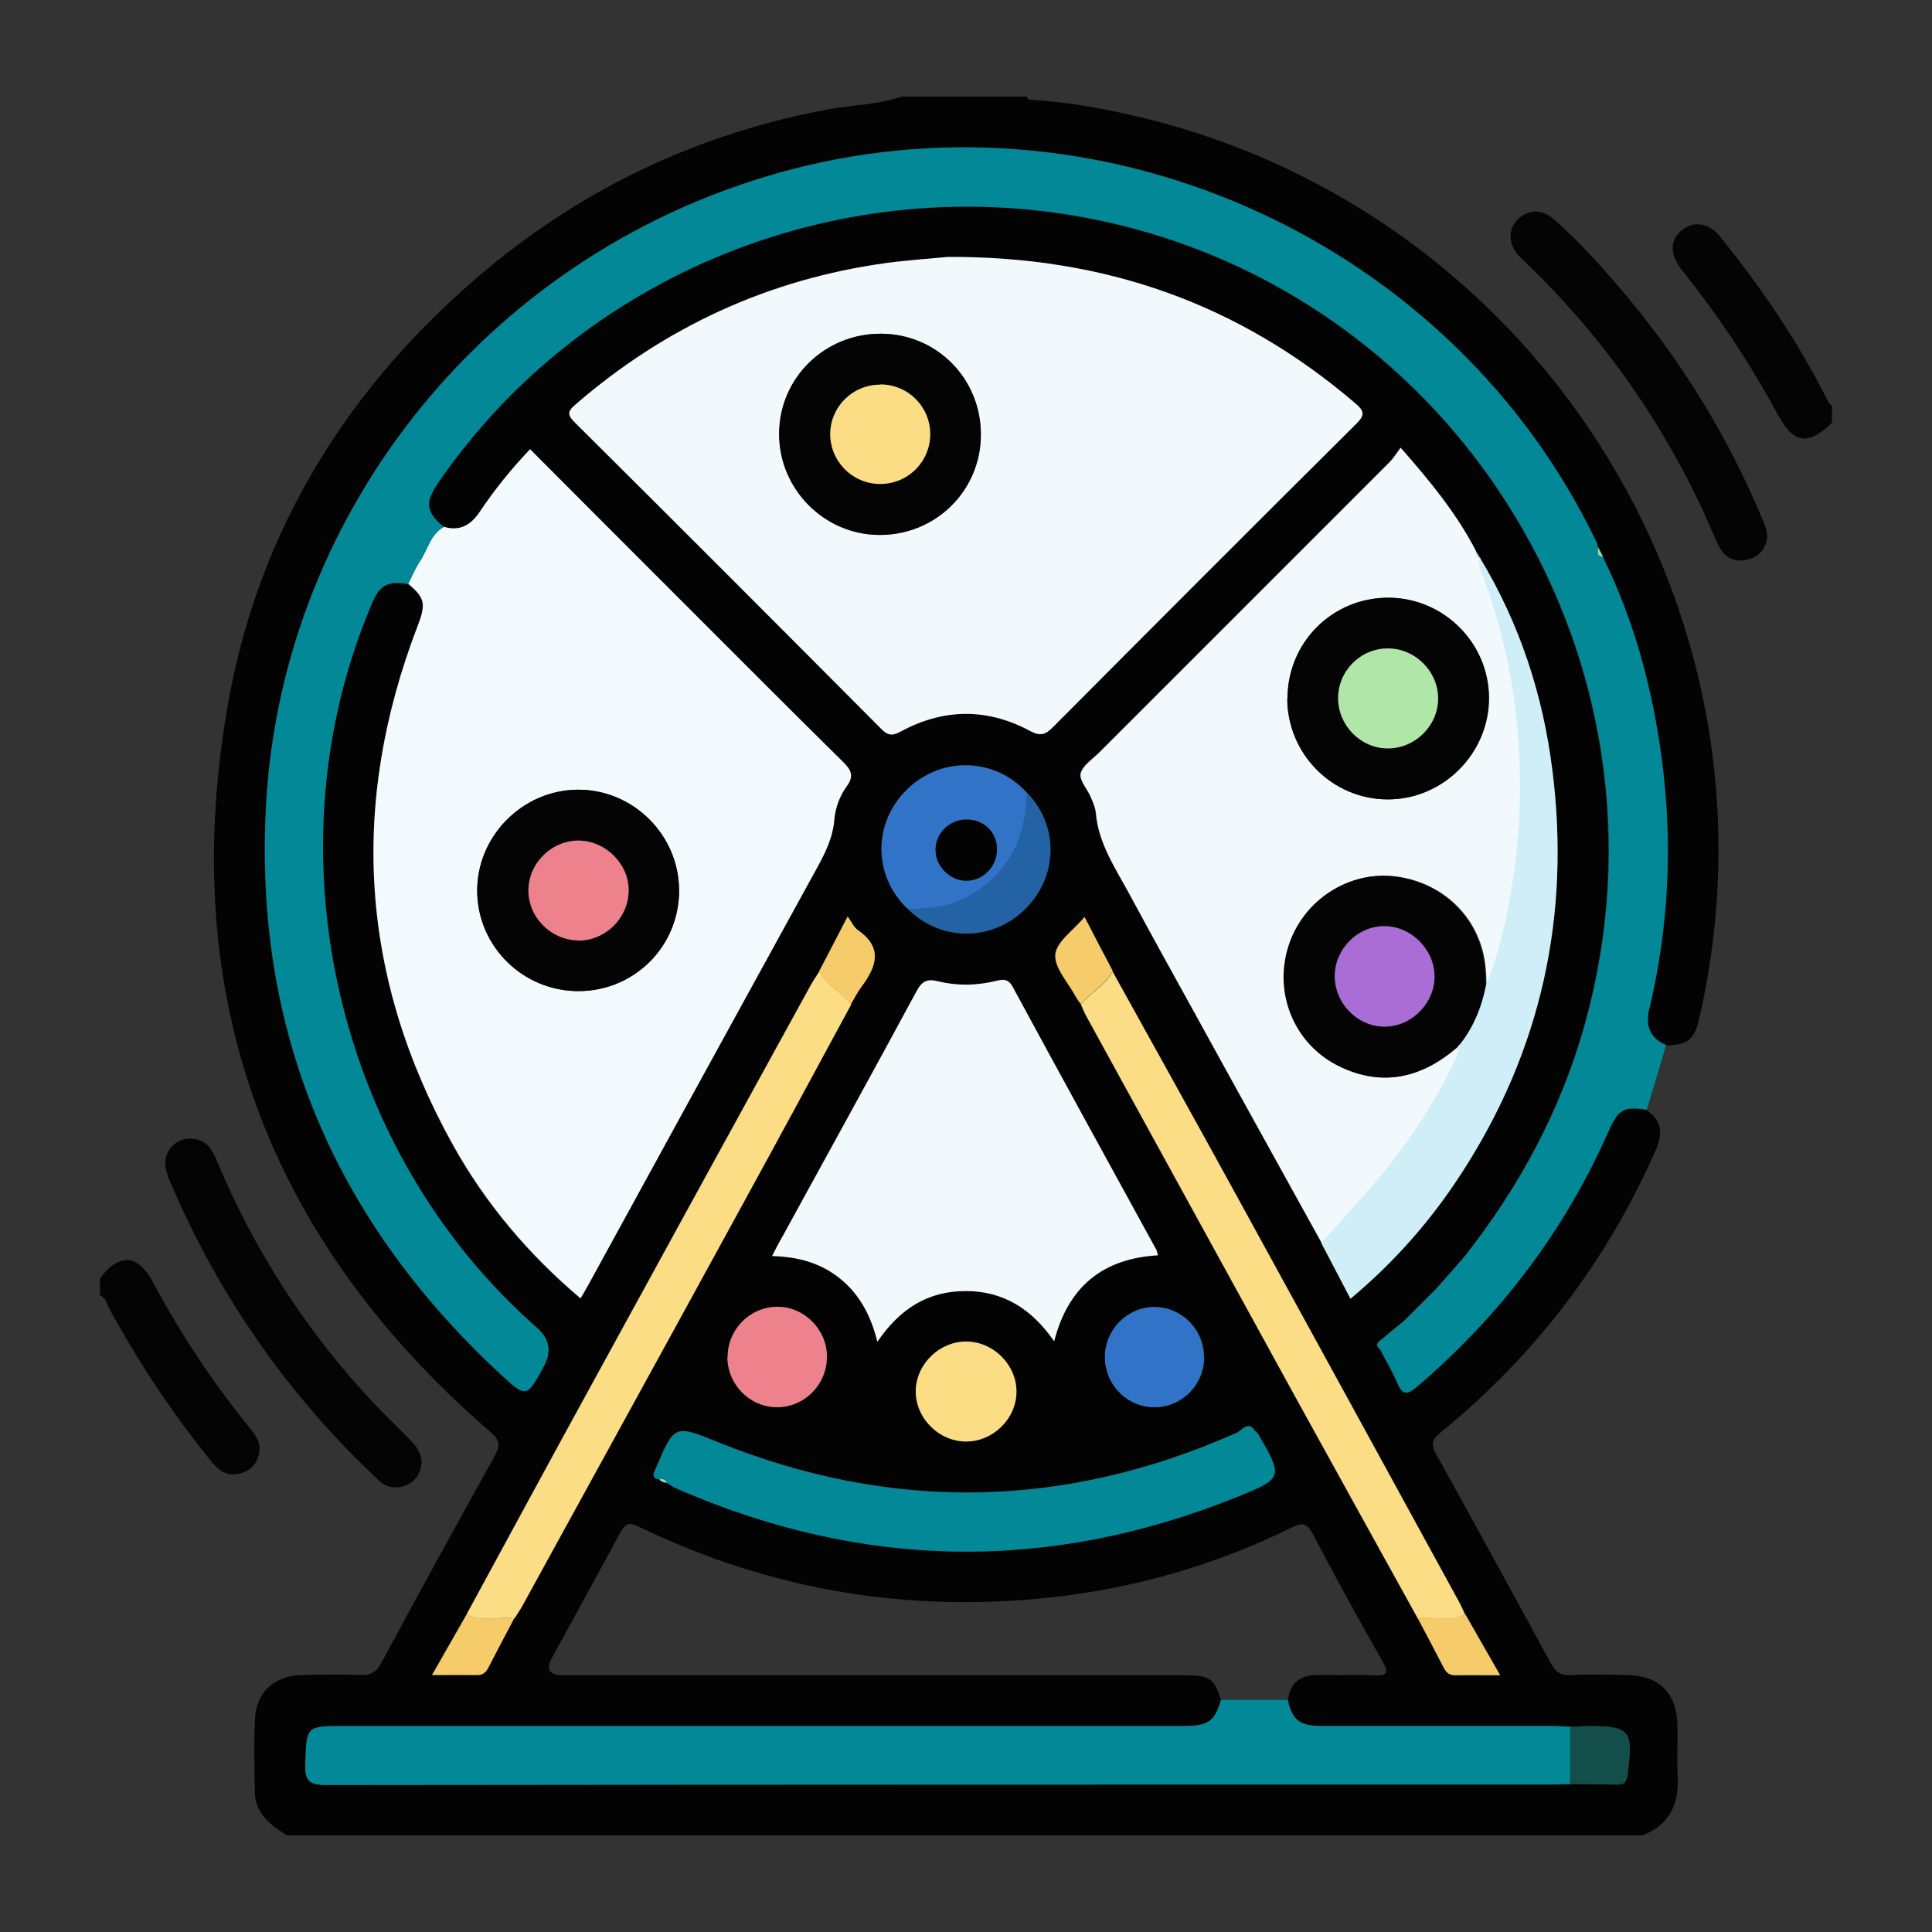 <?xml version="1.0" encoding="UTF-8"?> <svg xmlns="http://www.w3.org/2000/svg" id="a" data-name="Layer 1" viewBox="0 0 80 80"><rect x="0" y="0" width="80" height="80" fill="#333333" stroke="none"/><path d="M67.98,76H11.88c-.68-.43-1.32-.91-1.33-1.82-.01-1.01-.05-2.02.01-3.02.06-1.11.8-1.77,1.94-1.8.8-.02,1.59-.04,2.39,0,.47.03.7-.13.92-.54,1.54-2.86,3.1-5.71,4.68-8.54.26-.47.18-.67-.21-1.01-9.2-7.96-12.93-17.97-10.87-29.95,1.26-7.35,5.02-13.39,10.74-18.16,4.14-3.45,8.88-5.66,14.19-6.64.99-.18,2.02-.18,2.98-.52h5.2c.03.16.16.13.27.14,1.12.07,2.23.24,3.33.47,17.22,3.49,28.19,20.54,24.23,37.61-.19.83-.48,1.05-1.37,1.07-.68-.28-.86-.81-.7-1.48.81-3.4.98-6.83.53-10.3-.38-2.93-1.13-5.76-2.44-8.42,0,0,0-.03,0-.03-.07-.13-.14-.27-.21-.4-.03-.09-.05-.18-.09-.26-5.92-12.29-20.12-18.83-33.33-15.37-12.32,3.23-21.06,14-21.73,26.32-.51,9.38,2.85,17.2,9.71,23.56,1.07.99,1.08.97,1.78-.3q.51-.93-.26-1.61c-8.36-7.32-11.21-19.8-6.84-30.02.32-.75.64-.92,1.49-.79.7.58.75.83.39,1.76-2.83,7.39-2.38,14.57,1.48,21.5,1.35,2.43,3.13,4.52,5.27,6.33.13-.23.24-.41.34-.59,3.11-5.68,6.22-11.35,9.34-17.03.38-.7.76-1.38.83-2.21.04-.48.22-.97.51-1.37.33-.44.16-.7-.17-1.03-2.35-2.32-4.68-4.67-7.02-7-1.97-1.97-3.94-3.94-5.92-5.93-.8.82-1.48,1.68-2.09,2.6-.37.55-.83.81-1.49.61-.75-.62-.8-1.01-.22-1.85,5.98-8.69,16.79-13.01,27.21-10.88,15.05,3.07,24.39,18.39,20.28,33.25-.99,3.59-2.72,6.8-5.02,9.71h0c-.34.39-.68.78-1.02,1.16-.07.08-.14.16-.22.24-.39.39-.78.78-1.16,1.16-.08.07-.16.14-.24.21-.23.19-.48.38-.7.58-.13.12-.43.23-.13.48.23.46.5.9.7,1.37.22.52.41.52.83.16,3.44-2.94,6.1-6.45,7.93-10.59.39-.89.64-1.02,1.57-.87.64.42.69.96.4,1.64-2.03,4.63-5.01,8.53-8.92,11.72-.36.29-.41.48-.18.9,1.6,2.88,3.18,5.77,4.75,8.66.19.35.4.5.81.48.77-.04,1.55-.02,2.32,0,1.36.02,2.07.72,2.11,2.08.02.7-.03,1.41.01,2.11.06,1.17-.34,2.03-1.49,2.46ZM37.58,37.63c1.34,1.36,3.47,1.38,4.85.04,1.39-1.35,1.43-3.47.1-4.83-1.29-1.46-3.51-1.54-4.93-.19-1.46,1.38-1.46,3.61-.02,4.98ZM27.62,61.4h0c.14.08.27.17.42.24,7.67,3.34,15.39,3.47,23.15.35,1.96-.79,1.95-.81.89-2.65-.02-.04-.06-.06-.1-.1-.29-.44-.55-.01-.75.08-7.11,3.16-14.27,3.3-21.49.39-1.8-.73-1.79-.74-2.57,1.09-.04.08-.08.17-.09.26,0,.16.13.17.24.19.07.12.19.14.32.15ZM33.92,40.22c-.13.22-.27.43-.4.65-3,5.46-6,10.92-8.99,16.39-1.75,3.19-3.48,6.39-5.22,9.59-.46.8-.92,1.61-1.44,2.52.71,0,1.29,0,1.86,0,.25,0,.38-.12.48-.32.35-.68.71-1.36,1.07-2.04.11-.18.23-.35.33-.53,3.01-5.49,6.02-10.97,9.03-16.46,1.53-2.8,3.05-5.62,4.58-8.43.14-.24.27-.49.43-.71.62-.83.93-1.63-.14-2.37-.16-.11-.25-.32-.42-.56-.41.79-.8,1.53-1.18,2.27ZM46.07,40.22c-.38-.74-.77-1.48-1.17-2.24-.46.55-1.16,1.02-1.21,1.55-.05.54.52,1.14.83,1.72.06.12.15.23.23.34.08.17.15.34.23.5,2.87,5.24,5.75,10.48,8.63,15.72,1.69,3.07,3.38,6.13,5.08,9.19.36.68.72,1.36,1.07,2.04.1.2.23.33.48.32.58-.01,1.15,0,1.86,0-.52-.91-.98-1.71-1.44-2.52-.09-.19-.17-.38-.27-.56-3.12-5.69-6.23-11.38-9.35-17.07-1.65-3-3.32-6-4.98-9ZM61.28,23.09c-.06-.09-.12-.19-.18-.28-.8-1.55-1.88-2.88-3.12-4.28-.17.23-.29.43-.46.6-4,4.01-8.01,8.02-12.02,12.02-.28.28-.69.54-.77.87-.07.28.28.65.42.98.09.21.19.44.21.66.11,1.28.83,2.31,1.41,3.39.88,1.62,1.77,3.24,2.66,4.85,1.76,3.19,3.52,6.37,5.28,9.56.4.76.79,1.52,1.21,2.31,1.81-1.52,3.32-3.24,4.58-5.17,3.32-5.1,4.54-10.7,3.78-16.72-.4-3.13-1.37-6.09-3.01-8.81l-.03.03s.03-.02.03-.02ZM65.03,71.5c-.28-.01-.56-.03-.84-.03-3.14,0-6.28,0-9.42,0-.95,0-1.23-.22-1.44-1.08.1-.73.53-1.04,1.26-1.03.75.01,1.5-.02,2.25.01.55.03.72-.04.39-.61-.99-1.72-1.94-3.47-2.86-5.23-.25-.48-.45-.49-.9-.27-3.13,1.54-6.45,2.5-9.91,2.88-5.98.66-11.7-.3-17.12-2.93-.39-.19-.55-.13-.75.24-.93,1.73-1.88,3.45-2.82,5.17q-.41.74.42.75c8.6,0,17.19,0,25.79,0,1.02,0,1.19.13,1.48,1.03-.28.92-.52,1.08-1.6,1.08-11.57,0-23.14,0-34.71,0-1.59,0-1.55,0-1.61,1.56-.03.71.17.88.88.88,16.91-.02,33.82-.02,50.73-.02.26,0,.51-.01.77-.02.63,0,1.26.01,1.9.02.26,0,.42-.02.47-.36.26-1.92.14-2.07-1.73-2.06-.21,0-.42.02-.63.03ZM39.22,10.64c-.7.07-1.61.13-2.52.25-4.88.66-9.17,2.64-12.89,5.87-.34.29-.32.44-.01.74,4.23,4.21,8.46,8.44,12.67,12.67.28.28.46.32.82.12,1.77-.96,3.58-.98,5.36-.02.41.22.62.16.94-.16,4.18-4.2,8.37-8.39,12.57-12.57.37-.37.31-.53-.05-.84-4.8-4.12-10.38-6.1-16.9-6.06ZM47.95,51.98c-.03-.11-.04-.18-.07-.24-1.98-3.63-3.98-7.25-5.95-10.89-.19-.34-.4-.32-.69-.24-.79.2-1.59.22-2.37.02-.48-.12-.69-.02-.92.41-1.84,3.41-3.72,6.81-5.58,10.21-.12.22-.23.44-.4.75,1.1.03,2.05.3,2.86.97.79.65,1.24,1.52,1.5,2.58.93-1.38,2.1-2.1,3.66-2.1,1.57,0,2.74.75,3.66,2.08.59-2.29,2.04-3.43,4.3-3.56ZM39.97,59.69c1.14.02,2.12-.94,2.12-2.07,0-1.1-.94-2.05-2.05-2.07-1.11-.02-2.08.9-2.12,2-.04,1.13.92,2.12,2.05,2.14ZM30.13,56.19c0,1.14.91,2.07,2.04,2.08,1.15.01,2.09-.95,2.08-2.11-.01-1.13-.96-2.06-2.07-2.05-1.13.01-2.04.94-2.04,2.08ZM49.86,56.19c0-1.14-.91-2.06-2.04-2.07-1.11-.01-2.05.92-2.06,2.05-.01,1.16.93,2.12,2.08,2.1,1.12-.01,2.03-.94,2.03-2.08Z" style="fill: #030303; stroke-width: 0px;"></path><path d="M75.86,17.5c-.99.97-1.59.88-2.25-.34-1.13-2.1-2.45-4.08-3.94-5.94-.55-.69-.54-1.29,0-1.71.48-.37,1.09-.28,1.54.27,1.74,2.15,3.28,4.42,4.51,6.89.03.05.09.09.14.13v.7Z" style="fill: #040404; stroke-width: 0px;"></path><path d="M4.14,52.94c.78-1.06,1.56-1.02,2.18.13,1.13,2.11,2.44,4.1,3.94,5.96.25.31.53.61.48,1.05-.05.46-.3.78-.75.92-.53.17-.9-.07-1.22-.46-1.6-1.97-3-4.07-4.21-6.29-.12-.22-.16-.49-.42-.62v-.7Z" style="fill: #040404; stroke-width: 0px;"></path><path d="M18.37,21.81c.66.2,1.12-.06,1.49-.61.61-.91,1.3-1.77,2.09-2.6,1.98,1.99,3.95,3.96,5.92,5.93,2.34,2.34,4.67,4.68,7.02,7,.34.33.5.59.17,1.03-.29.4-.47.89-.51,1.37-.07.83-.44,1.51-.83,2.21-3.12,5.67-6.23,11.35-9.34,17.03-.1.18-.21.37-.34.59-2.14-1.81-3.92-3.91-5.27-6.33-3.86-6.92-4.32-14.1-1.48-21.5.36-.93.31-1.18-.39-1.76.16-.31.29-.63.48-.92.33-.48.43-1.12,1-1.44ZM23.96,41.04c2.3,0,4.14-1.85,4.16-4.14.01-2.31-1.89-4.21-4.19-4.2-2.3.01-4.2,1.94-4.17,4.23.03,2.28,1.91,4.12,4.2,4.11Z" style="fill: #f2fafd; stroke-width: 0px;"></path><path d="M39.22,10.64c6.52-.04,12.09,1.94,16.9,6.06.36.31.42.47.05.84-4.21,4.18-8.39,8.37-12.57,12.57-.31.32-.53.38-.94.16-1.78-.96-3.59-.94-5.36.02-.36.2-.55.16-.82-.12-4.21-4.23-8.43-8.46-12.67-12.67-.3-.3-.33-.45.01-.74,3.72-3.22,8.01-5.2,12.89-5.87.9-.12,1.82-.18,2.52-.25ZM36.5,13.82c-2.33-.02-4.22,1.83-4.23,4.14,0,2.28,1.85,4.17,4.13,4.19,2.33.02,4.21-1.82,4.22-4.15,0-2.31-1.81-4.16-4.11-4.18Z" style="fill: #f1f9fc; stroke-width: 0px;"></path><path d="M54.73,51.47c-1.76-3.19-3.53-6.37-5.28-9.56-.89-1.61-1.79-3.23-2.66-4.85-.58-1.08-1.3-2.11-1.41-3.39-.02-.23-.12-.45-.21-.66-.14-.34-.49-.71-.42-.98.08-.33.49-.59.77-.87,4.01-4.01,8.01-8.01,12.02-12.02.16-.16.29-.37.46-.6,1.23,1.4,2.32,2.73,3.12,4.28,0,.14,0,.26.18.28l-.03.02s.03-.03.03-.03c-.1.35.09.64.2.94.84,2.36,1.33,4.79,1.44,7.29.08,1.75,0,3.5-.28,5.23-.24,1.47-.54,2.92-1.11,4.3,0-.21,0-.42-.02-.63-.12-2.06-1.64-3.66-3.73-3.93-1.94-.25-3.84,1-4.43,2.91-.6,1.94.26,4.02,2.08,4.93,1.81.9,3.44.5,4.92-.78.04.16.02.32-.05.48-.91,1.9-2.06,3.65-3.44,5.25-.7.81-1.42,1.6-2.14,2.4ZM53.31,28.93c0,2.29,1.86,4.16,4.14,4.17,2.3.01,4.21-1.9,4.21-4.19,0-2.28-1.87-4.14-4.15-4.16-2.33-.01-4.2,1.85-4.19,4.18Z" style="fill: #f2f9fc; stroke-width: 0px;"></path><path d="M47.95,51.98c-2.26.13-3.71,1.27-4.3,3.56-.92-1.33-2.09-2.08-3.66-2.08-1.56,0-2.72.72-3.66,2.1-.26-1.06-.72-1.93-1.5-2.58-.81-.67-1.75-.94-2.86-.97.16-.31.27-.53.4-.75,1.86-3.4,3.74-6.8,5.58-10.21.23-.43.44-.53.92-.41.78.19,1.58.17,2.37-.02.29-.07.5-.1.69.24,1.97,3.64,3.96,7.26,5.95,10.89.03.06.04.13.07.24Z" style="fill: #f1f9fc; stroke-width: 0px;"></path><path d="M50.55,70.39c.92,0,1.85,0,2.77,0,.2.86.49,1.08,1.44,1.08,3.14,0,6.28,0,9.42,0,.28,0,.56.02.84.03,0,.79,0,1.58,0,2.37-.26,0-.51.02-.77.02-16.91,0-33.82,0-50.73.02-.71,0-.91-.17-.88-.88.06-1.56.02-1.56,1.61-1.56,11.57,0,23.14,0,34.71,0,1.08,0,1.32-.17,1.6-1.08Z" style="fill: #028897; stroke-width: 0px;"></path><path d="M61.52,40.84c.57-1.38.87-2.84,1.11-4.3.28-1.73.36-3.48.28-5.23-.11-2.5-.59-4.93-1.44-7.29-.11-.3-.29-.59-.2-.94,1.65,2.72,2.62,5.68,3.01,8.81.76,6.02-.46,11.62-3.78,16.72-1.25,1.93-2.76,3.65-4.58,5.17-.41-.79-.81-1.55-1.21-2.31.71-.8,1.44-1.59,2.14-2.4,1.38-1.6,2.52-3.35,3.44-5.25.08-.16.09-.31.05-.48,0,0,0,0,0,0l.17-.19c.52-.7.84-1.48,1.01-2.33Z" style="fill: #d0eef8; stroke-width: 0px;"></path><path d="M58.7,67c-1.69-3.06-3.39-6.12-5.08-9.19-2.88-5.24-5.75-10.48-8.63-15.72-.09-.16-.16-.33-.23-.5.4-.5,1.01-.78,1.31-1.36,1.66,3,3.33,5.99,4.98,9,3.12,5.69,6.24,11.38,9.35,17.07.1.18.18.37.27.56-.64.32-1.32.08-1.98.15Z" style="fill: #fadd85; stroke-width: 0px;"></path><path d="M19.32,66.85c1.74-3.2,3.47-6.4,5.22-9.59,2.99-5.47,5.99-10.93,8.99-16.39.12-.22.26-.44.4-.65.31.58.92.87,1.32,1.37-1.52,2.81-3.04,5.62-4.58,8.43-3,5.49-6.02,10.97-9.03,16.46-.1.18-.22.35-.33.53-.66-.08-1.34.17-1.98-.15Z" style="fill: #fadd85; stroke-width: 0px;"></path><path d="M52.06,59.35s-.06-.06-.1-.1c-.29-.44-.55-.01-.75.08-7.11,3.16-14.27,3.3-21.49.39-1.8-.73-1.79-.74-2.57,1.09-.04.08-.08.17-.09.26,0,.16.13.17.24.19.14-.01.26,0,.32.15,0,0,0,0,0,0,.14.08.27.18.42.24,7.67,3.34,15.39,3.47,23.15.35,1.96-.79,1.95-.81.89-2.65Z" style="fill: #028897; stroke-width: 0px;"></path><path d="M37.58,37.63c-1.45-1.38-1.44-3.6.02-4.98,1.42-1.35,3.64-1.27,4.93.19-.05,1.79-.69,3.23-2.28,4.2-.84.51-1.73.62-2.67.6ZM41.28,35.15c-.01-.71-.54-1.22-1.26-1.22-.72,0-1.3.59-1.28,1.29.02.67.61,1.24,1.28,1.24.7,0,1.27-.59,1.26-1.32Z" style="fill: #3073c7; stroke-width: 0px;"></path><path d="M39.97,59.69c-1.13-.02-2.09-1.01-2.05-2.14.04-1.1,1.01-2.02,2.12-2,1.11.02,2.05.97,2.05,2.07,0,1.13-.98,2.09-2.12,2.07Z" style="fill: #fadd85; stroke-width: 0px;"></path><path d="M30.13,56.19c0-1.14.91-2.06,2.04-2.08,1.11-.01,2.06.92,2.07,2.05.01,1.16-.93,2.12-2.08,2.11-1.12-.01-2.04-.94-2.04-2.08Z" style="fill: #ed828d; stroke-width: 0px;"></path><path d="M49.86,56.19c0,1.14-.9,2.06-2.03,2.08-1.15.02-2.09-.94-2.08-2.1.01-1.13.95-2.06,2.06-2.05,1.13.01,2.04.94,2.04,2.07Z" style="fill: #3073c7; stroke-width: 0px;"></path><path d="M37.58,37.63c.94.02,1.84-.09,2.67-.6,1.59-.97,2.23-2.41,2.28-4.2,1.33,1.37,1.28,3.49-.1,4.83-1.38,1.34-3.5,1.32-4.85-.04Z" style="fill: #2362a4; stroke-width: 0px;"></path><path d="M65.02,73.87c0-.79,0-1.58,0-2.37.21,0,.42-.02.63-.03,1.87,0,1.99.14,1.73,2.06-.05.34-.21.36-.47.36-.63-.01-1.26-.02-1.9-.02Z" style="fill: #134e4a; stroke-width: 0px;"></path><path d="M58.7,67c.66-.08,1.34.17,1.98-.15.46.8.92,1.61,1.44,2.52-.71,0-1.29-.01-1.86,0-.25,0-.38-.12-.48-.32-.35-.68-.71-1.36-1.07-2.04Z" style="fill: #f6cb69; stroke-width: 0px;"></path><path d="M19.32,66.85c.64.32,1.32.08,1.98.15-.36.68-.72,1.36-1.07,2.04-.1.2-.23.33-.48.32-.58-.01-1.15,0-1.86,0,.52-.91.98-1.71,1.44-2.52Z" style="fill: #f6cb69; stroke-width: 0px;"></path><path d="M35.24,41.59c-.39-.5-1.01-.78-1.32-1.37.39-.74.77-1.48,1.18-2.27.17.23.26.45.42.56,1.07.74.76,1.54.14,2.37-.16.22-.29.47-.43.71Z" style="fill: #f6cb69; stroke-width: 0px;"></path><path d="M46.07,40.22c-.31.58-.92.87-1.31,1.36-.08-.11-.17-.22-.23-.34-.31-.57-.88-1.18-.83-1.72.05-.53.75-1,1.21-1.55.4.77.78,1.51,1.17,2.24Z" style="fill: #f6cb69; stroke-width: 0px;"></path><path d="M68.29,41.8c.81-3.4.98-6.83.53-10.3-.38-2.93-1.13-5.76-2.44-8.42,0,0,0-.03,0-.03-.31-.01-.19-.24-.21-.4-.03-.09-.05-.18-.09-.26-5.92-12.29-20.12-18.83-33.33-15.37-12.32,3.23-21.06,14-21.73,26.32-.51,9.38,2.85,17.2,9.71,23.56,1.07.99,1.08.97,1.78-.3q.51-.93-.26-1.61c-8.36-7.32-11.21-19.8-6.84-30.02.32-.75.64-.92,1.49-.79.16-.31.29-.63.48-.92.33-.48.43-1.12,1-1.44-.75-.62-.8-1.01-.22-1.85,5.98-8.69,16.79-13.01,27.21-10.88,15.05,3.07,24.39,18.39,20.28,33.25-.99,3.59-2.72,6.8-5.02,9.71h0c-.34.39-.68.78-1.02,1.16-.07.08-.14.16-.22.24-.39.39-.78.78-1.16,1.16h0c-.08.07-.16.14-.24.21-.23.19-.48.38-.7.58-.13.12-.43.23-.13.48.23.46.5.9.7,1.37.22.52.41.52.83.16,3.44-2.94,6.1-6.45,7.93-10.59.39-.89.64-1.02,1.57-.87.27-.89.54-1.78.8-2.68-.68-.28-.86-.81-.7-1.48Z" style="fill: #028897; stroke-width: 0px;"></path><path d="M66.38,23.05c-.31-.01-.19-.24-.21-.4.07.13.14.27.21.4Z" style="fill: #90daab; stroke-width: 0px;"></path><path d="M27.3,61.25c.14-.01.26,0,.32.15-.12-.01-.25-.03-.32-.15Z" style="fill: #90daab; stroke-width: 0px;"></path><path d="M61.28,23.09c-.17-.02-.18-.15-.18-.28.06.09.12.19.18.28Z" style="fill: #d0eef8; stroke-width: 0px;"></path><path d="M73.18,22.24c-.06.45-.31.82-.84.94-.53.11-.93-.09-1.16-.56-.3-.61-.54-1.24-.84-1.85-1.78-3.71-4.15-6.99-7.11-9.85-.12-.11-.24-.22-.35-.34-.44-.49-.44-1.09-.02-1.51.4-.39.99-.42,1.46-.01.97.85,1.84,1.8,2.68,2.78,2.49,2.9,4.49,6.09,5.96,9.62.1.24.22.47.21.79Z" style="fill: #040404; stroke-width: 0px;"></path><path d="M17.46,60.54c-.03.41-.21.76-.6.94-.42.19-.84.14-1.18-.18-.64-.62-1.28-1.24-1.88-1.89-2.88-3.12-5.14-6.65-6.79-10.56-.19-.46-.28-.89.06-1.32.28-.34.66-.44,1.07-.35.5.11.68.52.86.94,1.47,3.5,3.48,6.67,6.02,9.49.63.7,1.3,1.35,1.96,2.01.26.26.46.53.48.93Z" style="fill: #040404; stroke-width: 0px;"></path><path d="M23.96,41.04c-2.29,0-4.17-1.83-4.2-4.11-.03-2.29,1.87-4.22,4.17-4.23,2.3-.01,4.2,1.89,4.19,4.2-.01,2.3-1.85,4.13-4.16,4.14ZM23.92,38.94c1.12.02,2.07-.89,2.11-2.02.04-1.1-.9-2.08-2.01-2.12-1.14-.04-2.13.91-2.14,2.05-.01,1.11.92,2.06,2.04,2.08Z" style="fill: #040404; stroke-width: 0px;"></path><path d="M36.5,13.82c2.3.02,4.12,1.87,4.11,4.18,0,2.33-1.88,4.17-4.22,4.15-2.28-.02-4.14-1.91-4.13-4.19,0-2.31,1.9-4.16,4.23-4.14ZM36.45,15.92c-1.14,0-2.06.91-2.08,2.03-.01,1.13.9,2.07,2.03,2.08,1.17.02,2.12-.91,2.11-2.07,0-1.14-.92-2.04-2.07-2.05Z" style="fill: #040404; stroke-width: 0px;"></path><path d="M61.52,40.84c-.17.85-.48,1.63-1.01,2.33-.06.06-.11.13-.17.19,0,0,0,0,0,0-1.48,1.28-3.12,1.67-4.92.78-1.83-.91-2.68-3-2.08-4.93.59-1.92,2.49-3.16,4.43-2.91,2.09.27,3.61,1.87,3.73,3.93.01.21.01.42.02.63ZM59.4,40.4c-.02-1.11-.98-2.06-2.08-2.05-1.12,0-2.05.95-2.05,2.07,0,1.15.98,2.12,2.11,2.09,1.11-.03,2.04-1,2.02-2.11Z" style="fill: #040404; stroke-width: 0px;"></path><path d="M53.31,28.93c0-2.33,1.86-4.19,4.19-4.18,2.29.01,4.15,1.88,4.15,4.16,0,2.3-1.91,4.21-4.21,4.19-2.28-.01-4.13-1.88-4.14-4.17ZM57.45,30.99c1.11.01,2.07-.91,2.09-2.03.02-1.15-.93-2.12-2.08-2.11-1.13,0-2.05.93-2.06,2.06,0,1.12.92,2.07,2.04,2.08Z" style="fill: #040404; stroke-width: 0px;"></path><path d="M60.35,43.36c.06-.06.11-.13.17-.19-.06.06-.11.13-.17.19Z" style="fill: #f2f9fc; stroke-width: 0px;"></path><path d="M41.28,35.15c.01.72-.56,1.32-1.26,1.32-.67,0-1.26-.57-1.28-1.24-.02-.7.56-1.29,1.28-1.29.72,0,1.25.51,1.26,1.22Z" style="fill: #030303; stroke-width: 0px;"></path><path d="M23.92,38.94c-1.12-.02-2.05-.97-2.04-2.08.01-1.14,1-2.09,2.14-2.05,1.11.04,2.05,1.02,2.01,2.12-.04,1.13-.99,2.03-2.11,2.02Z" style="fill: #ed828d; stroke-width: 0px;"></path><path d="M36.45,15.92c1.15,0,2.06.91,2.07,2.05,0,1.16-.94,2.09-2.11,2.07-1.13-.02-2.04-.95-2.03-2.08.01-1.13.94-2.04,2.08-2.03Z" style="fill: #fadd85; stroke-width: 0px;"></path><path d="M59.4,40.4c.02,1.11-.91,2.08-2.02,2.11-1.13.03-2.11-.94-2.11-2.09,0-1.12.94-2.07,2.05-2.07,1.1,0,2.06.95,2.08,2.05Z" style="fill: #a96dd5; stroke-width: 0px;"></path><path d="M57.45,30.99c-1.12-.01-2.04-.96-2.04-2.08,0-1.13.92-2.06,2.06-2.06,1.14,0,2.1.97,2.08,2.11-.02,1.12-.98,2.04-2.09,2.03Z" style="fill: #b0e6a7; stroke-width: 0px;"></path></svg> 